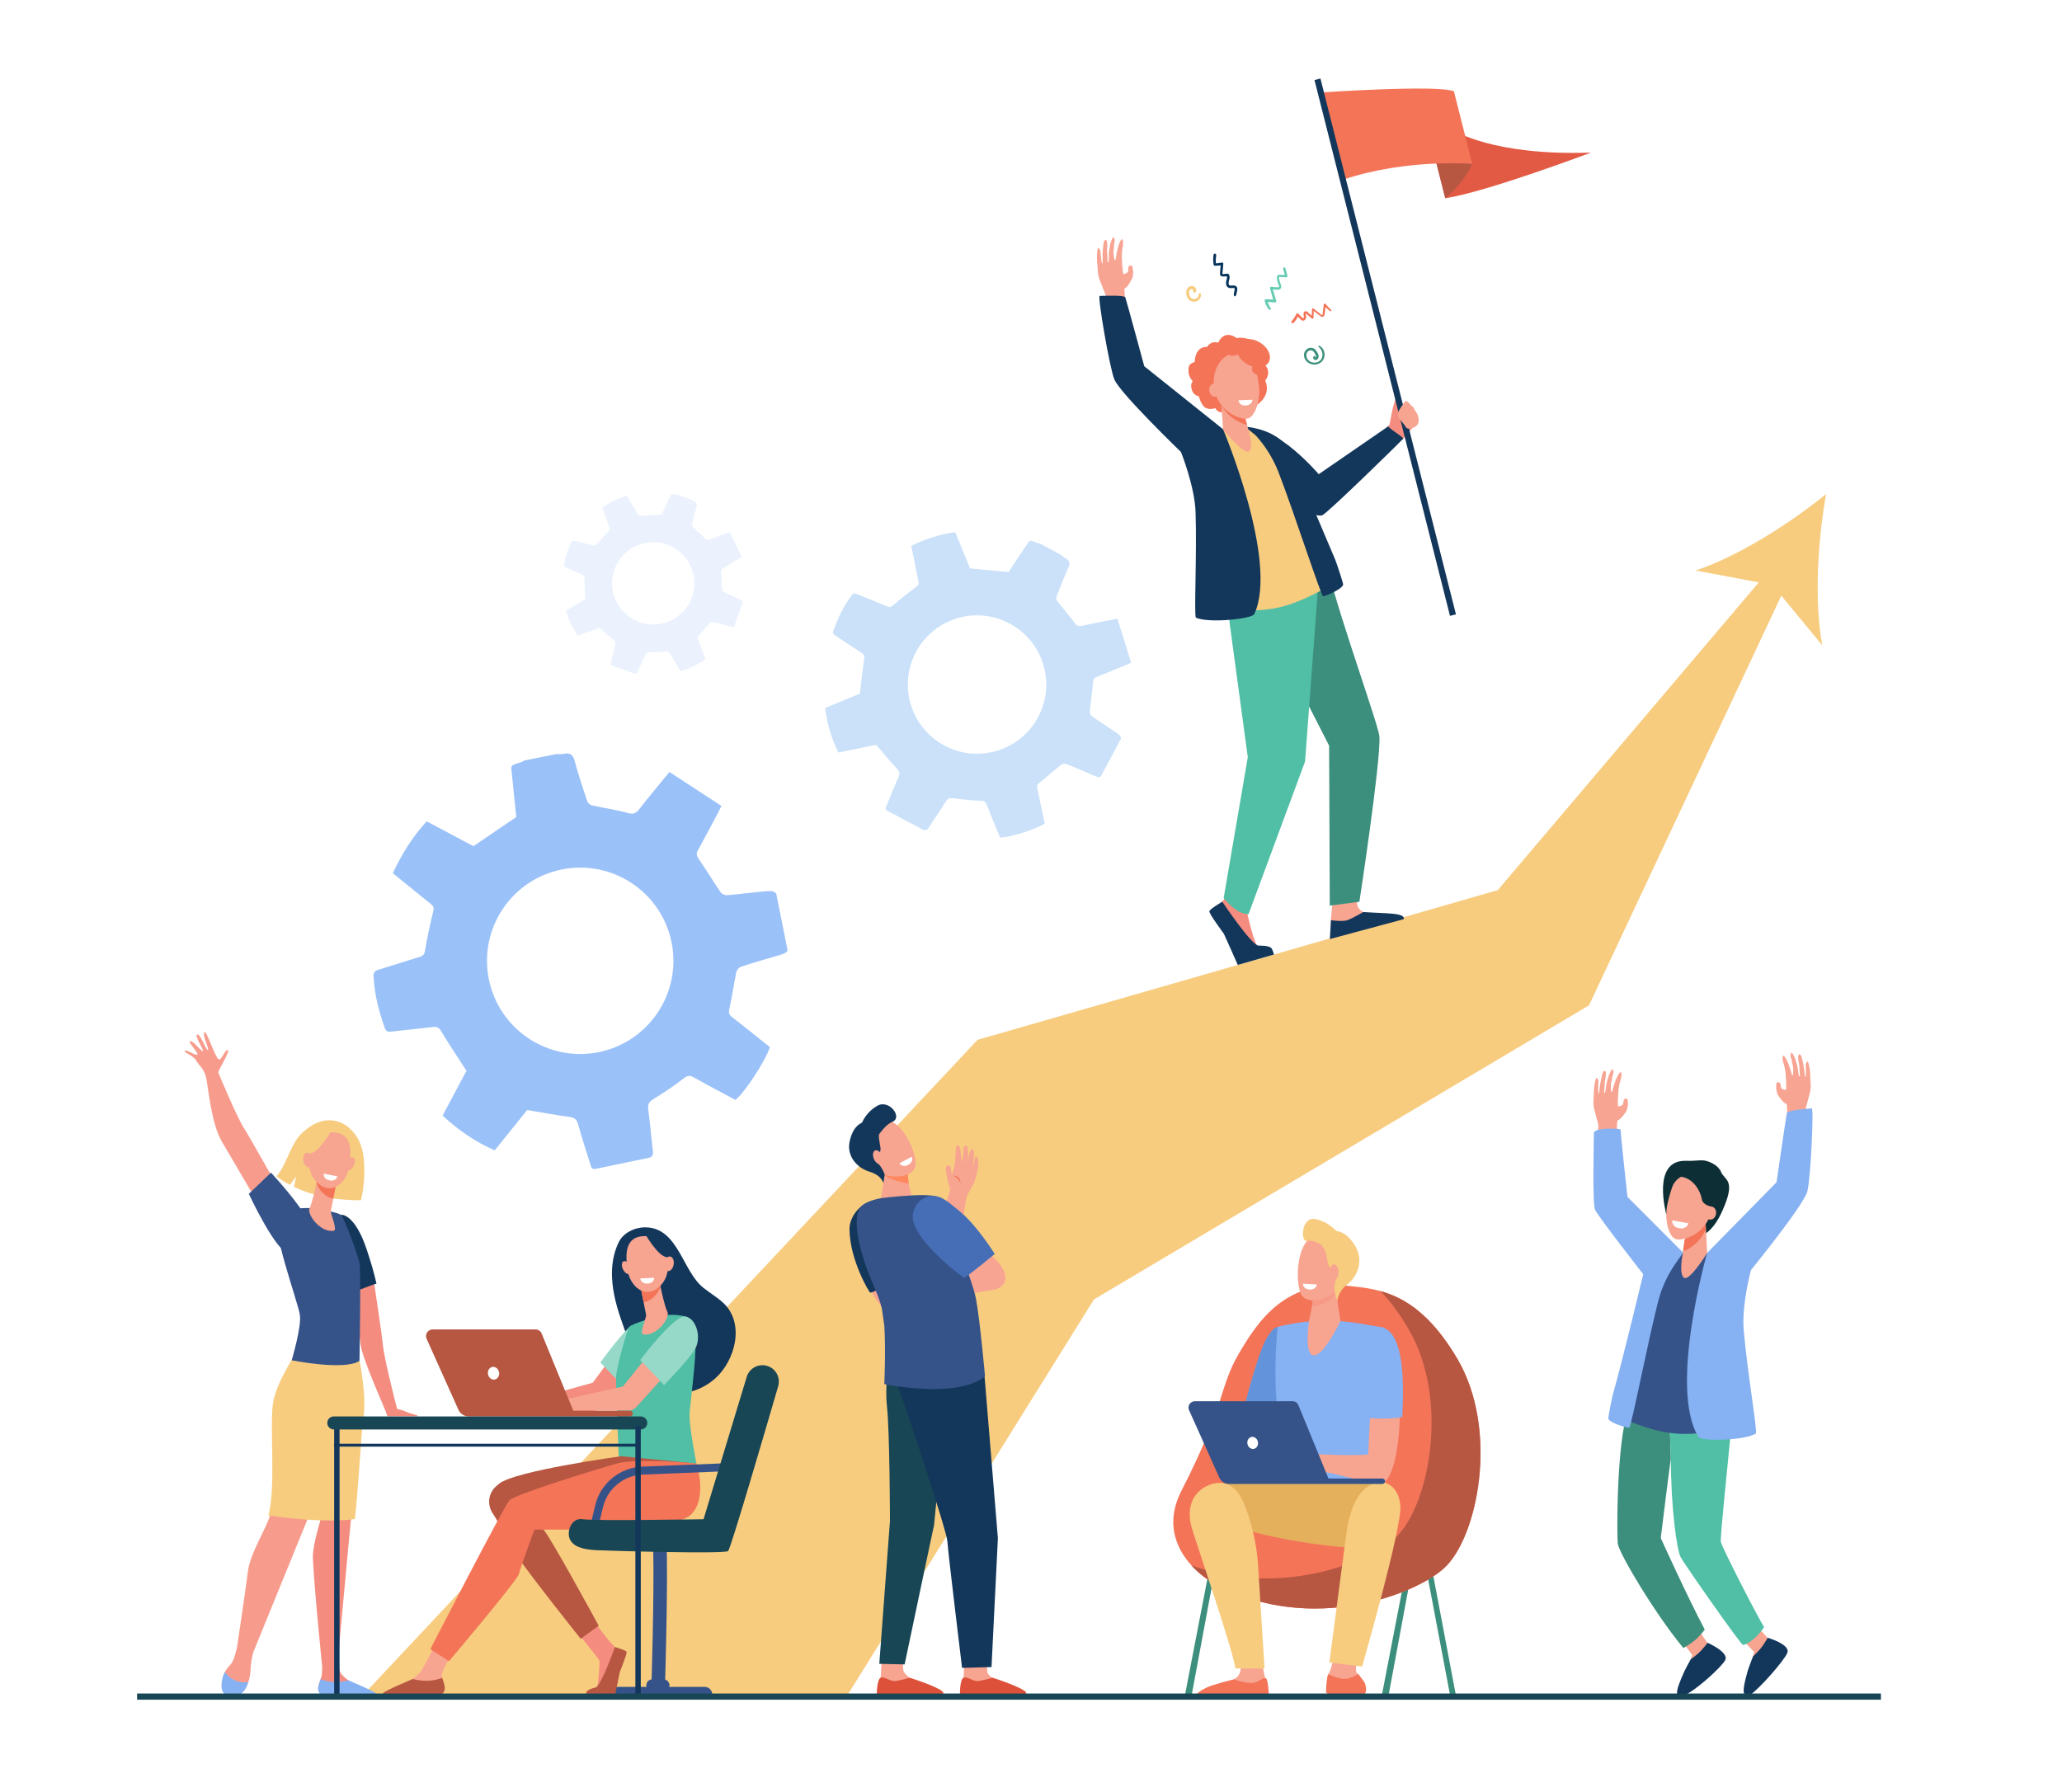 <?xml version="1.0" encoding="utf-8"?>
<!-- Generator: Adobe Illustrator 27.5.0, SVG Export Plug-In . SVG Version: 6.00 Build 0)  -->
<svg version="1.1" id="Layer_1" xmlns="http://www.w3.org/2000/svg" xmlns:xlink="http://www.w3.org/1999/xlink" x="0px" y="0px"
	 viewBox="0 0 2301 2000" style="enable-background:new 0 0 2301 2000;" xml:space="preserve">
<g>
	<rect style="fill:#FFFFFF;" width="2301" height="2000"/>
	<path style="fill:#F7CC7F;" d="M2037.768,551.418c-40.558,32.968-98.186,69.56-145.646,85.313l70.51,13.277l-291.259,343.449
		l-580.518,167.073l-686.993,732.637l541.161-0.186l275.739-442.705l552.44-328.217l214.555-457.222l45.708,55.327
		C2024.323,671,2028.515,602.865,2037.768,551.418z"/>
	<path style="fill:#F79C8D;" d="M311.085,1327.021c0,0-31.464-56.398-39.119-68.387c-7.655-11.988-27.596-59.628-28.309-61.506
		c-0.712-1.877,13.733-24.422,10.508-25.193c-3.225-0.772-6.792,11.886-10.232,10.373c-3.44-1.512-13.489-31.984-15.45-30.473
		c-3.669,2.828,5.416,18.902,3.461,19.916c-1.956,1.013-7.879-17.686-11.719-17.136c-3.84,0.551,7.303,17.139,6.229,18.604
		c-1.074,1.465-12.642-14.164-14.735-10.832c-1.137,1.809,10.636,13.644,8.375,14.751c-2.261,1.108-12.733-6.53-13.843-4.327
		c-1.109,2.202,9.686,5.219,12.913,11.157c3.228,5.938,8.725,8.506,11.008,19.503s5.695,50.792,17.389,70.647
		c11.693,19.854,37.409,63.796,37.409,63.796L311.085,1327.021z"/>
	<path style="fill:#355389;" d="M302.376,1308.744c0,0,34.804,37.51,39.978,52.627s-5.044,36.742-19.156,37.688
		c-14.112,0.944-45.516-66.577-45.516-66.577L302.376,1308.744z"/>
	<path style="fill:#F48C7F;" d="M466.314,1580.306c-2.534-2.118-5.595-1.158-14.389-5.224c-1.704-0.788-6.181-2.039-8.186-2.444
		c-0.376-0.076-0.674-0.361-0.772-0.732c-2.673-10.112-14.381-56.865-15.666-70.347c-1.314-13.787-10.206-72.238-11.563-81.126
		c-0.092-0.604-0.692-0.989-1.282-0.825l-25.546,7.124c-0.523,0.146-0.841,0.675-0.721,1.206
		c1.578,6.966,11.397,50.712,14.281,72.852c2.299,17.649,28.593,74.271,29.12,77.893c0.005,0.034,0.01,0.068,0.015,0.102
		c0.159,1.09,1.092,1.896,2.193,1.896c6.487-0.002,27.283-0.006,28.469,0C463.349,1580.686,467.106,1580.968,466.314,1580.306z"/>
	<path style="fill:#13375B;" d="M409.431,1395.206c-13.594-41.237-28.796-39.48-28.796-39.48l11.756,86.695
		c8.395-2.295,19.325-7.404,27.711-9.772C417.321,1419.612,412.779,1405.361,409.431,1395.206z"/>
	<path style="fill:#F7CC7F;" d="M405.21,1287.977c-4.161-27.12-28.697-46.62-54.358-33.461c-5.771,2.959-13.585,8.965-17.571,14.081
		c-10.776,13.831-13.532,30.915-24.664,44.344c4.088,3.101,9.034,6.353,14.922,9.478l6.932-9.242l-2.386,11.533
		c17.227,8.244,41.557,15.046,74.833,14.854C407.1,1320.723,407.429,1302.443,405.21,1287.977z"/>
	<path style="fill:#F48C7F;" d="M413.21,1889.152c-3.917-2.887-7.077-4.795-19.586-10.859c-0.815-0.396-3.786-2.289-4.858-2.944
		c-2.716-1.663-5.443-4.279-7.792-6.899c-2.242-2.502-3.311-10.521-3.815-16.914c1.288-14.275,21.974-243.238,26.337-268.024
		c4.504-25.585-2.356-64.611-2.356-64.611l-15.97-6.023l-30.316,105.077l2.391,79.984c0,0-7.129,23.055-8.029,36.831
		c-0.901,13.777,10.305,125.608,10.305,125.608l0.001-0.001c0.001,3.999-0.157,7.616-0.601,9.875
		c-0.823,4.184-5.405,12.794-3.303,16.729c2.102,3.937,4.504,4.921,4.504,4.921l54.476,0.88
		C417.563,1892.829,415.602,1890.915,413.21,1889.152z"/>
	<path style="fill:#F79C8D;" d="M330.532,1510.691c0,0-18.917,28.537-23.42,52.154c-4.504,23.617,3.306,96.199-5.358,127.147
		c-4.69,16.754-22.466,42.626-25.169,64.275c-2.702,21.648-12.105,84.135-12.105,84.135h0.001
		c-1.423,6.56-3.651,14.673-6.544,18.445c-1.771,2.309-5.005,5.229-7.128,9.401c-3.305,6.495-1.477,16.165,0.96,21.491
		c1.251,2.733-0.088,2.726,2.761,3.606c8.437,2.609,17.413-1.785,21.005-9.884c2.007-4.524,3.768-10.56,4.121-18.164
		c0.375-8.061,1.636-14.465,2.979-19.201l0,0l60.466-148.328l43.775-128.008l11.214-65.928L330.532,1510.691z"/>
	<path style="fill:#86B1F2;" d="M277.171,1877.204c-13.087,2.392-21.795-5.282-26.326-11.026
		c-3.326,6.508-4.949,16.218-2.502,21.563c2.155,4.708,8.453,4.573,13.411,4.758c5.243,0.195,9.299-2.724,11.9-7.3
		C274.869,1883.063,276.122,1880.401,277.171,1877.204z"/>
	<path style="fill:#86B1F2;" d="M388.759,1875.344c-14.407,3.705-25.057,1.187-31.014-1.221c-1.537,4.363-3.573,9.838-2.493,12.995
		c1.322,3.865,3.205,4.739,4.869,4.783c13.16,0.347,48.204,0.817,58.237,0.949c1.401,0.019,2.174-1.623,1.273-2.701
		C417.143,1887.171,389.832,1876.002,388.759,1875.344z"/>
	<path style="fill:#F7CC7F;" d="M342.799,1696.063c1.13,0.077,2.269,0.15,3.413,0.22c0.059,0.004,0.117,0.007,0.176,0.011
		c1.122,0.067,2.249,0.131,3.381,0.189c0.068,0.004,0.137,0.007,0.206,0.011c1.132,0.059,2.269,0.112,3.406,0.161
		c0.058,0.003,0.116,0.005,0.174,0.007c1.158,0.05,2.318,0.094,3.478,0.132c12.913,0.425,28.863,0.26,39.096-1.479
		c5.217-52.229,7.161-99.896,9.092-110.445c4.684-25.586-4.082-65.97-4.082-65.97l-4.184-0.751l2.645-14.955l-70.255,8.856
		c0,0-19.671,28.537-24.355,52.154c-4.684,23.617,3.438,96.198-5.572,127.147C299.419,1691.352,319.476,1694.477,342.799,1696.063z"
		/>
	<path style="fill:#355389;" d="M345.846,1348.322c0,0-25.046-1.599-34.955,9.227c-9.908,10.824,21.98,96.453,23.782,110.229
		c1.802,13.776-9.185,50.407-9.185,50.407s58.836,11.867,75.652,0.714c0,0,1.802-99.066,0-108.907
		c-1.802-9.842-16.815-49.861-20.419-53.798C377.118,1352.258,345.846,1348.322,345.846,1348.322z"/>
	<path style="fill:#F7A491;" d="M354.184,1314.779c0,0-0.129,0.739-0.362,1.997c-1.117,6.035-5.417,26.057-8.322,31.561
		c-3.511,6.651,12.019,27.866,26.966,25.276c4.45-0.771-3.761-19.492-3.366-21.475c0.755-3.797,1.78-8.976,2.828-14.285
		c0.591-2.995,1.19-6.033,1.752-8.887c1.599-8.112,2.903-14.747,2.903-14.747L354.184,1314.779z"/>
	<path style="fill:#F47458;" d="M353.821,1316.776c0.233-1.258,0.362-1.997,0.362-1.997l22.398-0.56c0,0-1.304,6.635-2.903,14.747
		c-0.559,2.838-1.154,5.857-1.743,8.837c-3.457-0.511-7.071-2.195-10.694-5.374c-3.95-3.465-6.538-7.629-8.101-12.075
		C353.418,1318.936,353.648,1317.713,353.821,1316.776z"/>
	<path style="fill:#F7A491;" d="M369.259,1263.752c0,0-10.557-1.223-17.175,7.355c-6.618,8.578-13.75,35.106,2.689,49.529
		c16.439,14.423,32.682-1.902,35.09-19.213C392.271,1284.114,393.207,1263.127,369.259,1263.752z"/>
	<path style="fill:#F7A491;" d="M394.726,1301.168c-1.962,3.823-5.256,5.94-7.357,4.729c-2.101-1.211-2.213-5.293-0.251-9.116
		c1.962-3.823,5.256-5.94,7.356-4.729C396.576,1293.264,396.688,1297.346,394.726,1301.168z"/>
	<path style="fill:#F7CC7F;" d="M370.439,1260.915c0,0-14.104,25.228-24.194,26.394c-10.09,1.166-11.415,14.57-11.415,14.57
		s3.607-30.889,13.596-36.845C358.416,1259.077,370.439,1260.915,370.439,1260.915z"/>
	<path style="fill:#F7A491;" d="M348.892,1293.647c0.82,4.479-0.83,8.589-3.687,9.177c-2.856,0.588-5.837-2.567-6.657-7.048
		c-0.821-4.479,0.829-8.588,3.686-9.176C345.09,1286.013,348.071,1289.167,348.892,1293.647z"/>
	<path style="fill:#FFFFFF;" d="M361.319,1309.92l15.263,3.003c0,0-1.492,5.728-8.242,4.602
		C360.109,1316.15,361.319,1309.92,361.319,1309.92z"/>
	<g>
		
			<rect x="1605.068" y="1749.43" transform="matrix(-0.983 0.186 -0.186 -0.983 3527.84 3313.32)" style="fill:#3C8F7C;" width="6.369" height="145.952"/>
		<polygon style="fill:#3C8F7C;" points="1329.152,1895.364 1321.625,1895.364 1349.676,1750.101 1355.935,1751.286 		"/>
		<polygon style="fill:#3C8F7C;" points="1548.902,1895.364 1541.375,1895.364 1569.426,1750.101 1575.684,1751.286 		"/>
		<polygon style="fill:#184655;" points="1397.736,1895.364 1403.848,1895.437 1376.953,1750.752 1370.696,1751.938 		"/>
		<path style="fill:#F47458;" d="M1506.051,1435.292c33.412,3.578,76.651,7.353,120.059,81.016
			c47.442,80.509,22.469,200.771-14.977,234.188c-37.444,33.42-159.742,74.683-262.548,12.908c0,0-62.075-37.436-30.217-99.566
			c49.024-95.611,42.098-115.549,64.018-153.019S1435.129,1427.696,1506.051,1435.292z"/>
		<path style="fill:#B75742;" d="M1626.109,1516.308c-29.627-50.277-59.175-67.994-85.574-75.315
			c10.212,10.567,20.563,24.161,30.925,41.745c47.442,80.509,22.469,200.771-14.977,234.188
			c-33.207,29.637-133.144,65.431-227.04,30.073c9.653,10.683,19.142,16.405,19.142,16.405
			c102.806,61.774,225.104,20.512,262.548-12.908C1648.578,1717.078,1673.552,1596.816,1626.109,1516.308z"/>
		<polygon style="fill:#F79C8D;" points="1398.78,1557.662 1390.193,1583.426 1416.365,1573.131 		"/>
		<path style="fill:#6394DB;" d="M1425.762,1480.994c-1.745,0.072-6.526,1.666-13.518,14.835
			c-8.929,16.816-21.979,67.616-21.979,67.616l38.952,14.456l5.004-10.603l8.242-81.63
			C1442.464,1485.669,1426.245,1480.975,1425.762,1480.994z"/>
		<path style="fill:#86B1F2;" d="M1477.251,1473.672c-11.138,0.015-38.697,3.254-51.489,7.326c0,0-9.396,80.492,8.46,141.654
			c3.997,13.691-3.306,56.756-3.306,56.756l115.418-1.518c0,0-13.673-104.11-8.521-120.927c5.15-16.816,5.273-75.425,5.273-75.425
			s-0.791-0.122-25.932-4.453C1505.428,1475.065,1489.144,1473.656,1477.251,1473.672z"/>
		<path style="fill:#F7A491;" d="M1490.7,1828.805c0,0-2.553,29.37-7.248,37.504c-4.694,8.134,0.247,21.961,0.494,23.858
			s9.884,4.608,25.203,2.982c15.32-1.627,15.073-5.151,13.837-10.845c-1.234-5.693-9.389-13.014-9.883-18.436
			c-0.494-5.423,4.694-24.943,4.694-24.943L1490.7,1828.805z"/>
		<path style="fill:#E5B05C;" d="M1443.938,1655.166c0,0-79.674-4.408-97.465,6.33c-17.792,10.738,3.217,32.789,3.217,32.789
			s64.862,28.106,173.453,34.352c25.715,1.479,27.931-66.821,23.122-72.474C1541.458,1650.512,1443.938,1655.166,1443.938,1655.166z
			"/>
		<path style="fill:#F47458;" d="M1511.061,1895.429c15.775-1.675,13.824-9.398,12.553-15.261c-0.797-3.672-5.322-7.999-8.02-12.093
			c-1.411,1.12-3.704,3.097-10.555,5.113c-7.114,2.094-16.866-2.051-23.08-4.646c-2.215,8.214-2.316,18.69-2.109,20.28
			C1480.104,1890.776,1495.285,1897.104,1511.061,1895.429z"/>
		<path style="fill:#F7CC7F;" d="M1502.354,1711.972c-3.184,24.006-18.944,143.51-18.944,143.51l36.569,4.519
			c0,0,44.971-155.98,42.665-179.839c-2.307-23.858-19.14-25.865-19.14-25.865S1510.778,1648.426,1502.354,1711.972z"/>
		<path style="fill:#F7A491;" d="M1544.342,1490.486c-10.791-4.034-16.07,92.869-17.525,132.755
			c-19.109,1.832-52.419,0.014-60.713-0.606c-3.901-0.292-12.895-3.575-16.774-4.082c-3.976-0.519-7.579-0.788-9.533-0.449
			c-0.718,0.124-20.637,8.242-22.341,10.022c-2.113,2.208-7.826,7.777-6.862,10.186s10.987-6.71,10.987-6.71l4.899-2.739
			c-6.099,5.938-17.73,13.757-16.055,16.604c1.634,2.776,12.126-5.158,19.604-10.566c-6.414,5.774-14.383,16.105-12.547,17.716
			c1.65,1.448,10.714-10.514,20.4-13.958c3.59-1.276,7.168,2.259,9.991,2.686c2.075,0.313,5.279,0.981,7.315,0.406l10.488-2.965
			c3.572,0.323,3.662,2.429,7.271,3.194c4.188,0.889,11.061,1.824,16.395,3.123c30.716,7.479,40.961,10.952,50.365,10.946
			C1568.194,1656.031,1569.847,1500.021,1544.342,1490.486z"/>
		<path style="fill:#86B1F2;" d="M1564.822,1581.462c2.021-40.855,1.726-91.212-21.255-99.804
			c-9.067-3.39-25.053,16.993-22.178,100.634C1533.658,1583.301,1551.669,1584.114,1564.822,1581.462z"/>
		<path style="fill:#F7A491;" d="M1383.764,1853.928c0,0,3.19,10.195-2.522,16.938c-5.714,6.742-29.456,13.357-32.572,17.01
			c-3.116,3.651-2.881,6.762-2.881,6.762l66.637-1.827l-0.727-20.057l-3.068-14.413L1383.764,1853.928z"/>
		<path style="fill:#F47458;" d="M1377.097,1874.228c0,0,17.122,6.903,25.393,2.816s8.021-5.219,10.414-3.695
			c2.394,1.524,3.251,22.016,3.251,22.016l-74.932,0.505c-5.214-0.12-7.851-3.947-3.613-7.224c2.904-2.246,6.262-3.75,8.169-4.841
			C1351.64,1880.455,1377.097,1874.228,1377.097,1874.228z"/>
		<path style="fill:#F7CC7F;" d="M1386.289,1673.987c-5.149-10.802-16.863-24.865-37.474-16.395
			c-19.657,8.078-24.933,27.933-18.731,48.265c6.202,20.331,47.032,139.848,48.455,156.28l32.6,0.216
			c0,0-5.925-94.636-7.378-117.511C1402.362,1722.833,1395.203,1692.683,1386.289,1673.987z"/>
		<path style="fill:#355389;" d="M1333.367,1563.907h108.973c2.883,0,5.48,1.743,6.574,4.41l33.554,81.836h60.077
			c1.68,0,3.042,1.36,3.042,3.039l0,0c0,1.679-1.362,3.04-3.042,3.04H1371.56c-4.701,0-8.964-2.76-10.889-7.048l-33.786-75.262
			C1324.774,1569.222,1328.214,1563.907,1333.367,1563.907z"/>
		<path style="fill:#FFFFFF;" d="M1392.038,1611.562c0.736,3.676,3.942,6.134,7.161,5.49c3.22-0.644,5.232-4.146,4.496-7.821
			s-3.942-6.134-7.161-5.49C1393.314,1604.384,1391.302,1607.886,1392.038,1611.562z"/>
		<path style="fill:#F7A491;" d="M1490.494,1439.168l5.332,35.143c0,0-19.472,41.843-31.096,38.214
			c-9.753-3.045-3.753-40.068-3.753-40.068s5.316-19.883,3.722-29.832C1463.105,1432.674,1490.494,1439.168,1490.494,1439.168z"/>
		<path style="opacity:0.2;fill:#F47458;" d="M1464.699,1442.624c-1.594-9.95,25.795-3.456,25.795-3.456l0.442,2.914
			c-0.802,1.95-1.781,3.619-2.971,4.898c-6.118,6.584-15.68,10.538-23.948,10.838
			C1464.845,1452.453,1465.354,1446.703,1464.699,1442.624z"/>
		<g>
			<path style="fill:#F7A491;" d="M1494.988,1389.451c0.773-0.281,6.204,40.024-4.102,51.115
				c-10.306,11.09-30.386,14.72-37.588,5.984c-7.967-9.66-7.566-52.98,8.457-64.389S1494.988,1389.451,1494.988,1389.451z"/>
			<path style="fill:#F7CC7F;" d="M1467.855,1360.602c12.385,2.525,20.407,10.095,23.354,13.32
				c5.623,0.664,13.267,3.771,21.16,16.84c9.705,16.068,2.538,33.871-8.76,42.605c-11.297,8.735-11.141,18.824-11.141,18.824
				l-1.785-5.218c-1.318-3.954-1.856-8.146-1.415-12.293c0.264-2.488,0.797-5.179,1.827-7.39c2.717-5.834-5.837-9.709-8.235-14.563
				c-1.847-3.737-1.937-12.286-4.846-18.463l-3.476-4.716c0,0-8.017-6.238-15.86-4.478
				C1450.837,1386.832,1451.965,1357.361,1467.855,1360.602z"/>
			<path style="fill:#F7A491;" d="M1483.389,1419.901c-0.082,4.917,2.153,8.943,4.992,8.991c2.84,0.049,5.208-3.898,5.289-8.815
				c0.082-4.918-2.153-8.943-4.992-8.992C1485.838,1411.037,1483.47,1414.983,1483.389,1419.901z"/>
		</g>
		<path style="fill:#FFFFFF;" d="M1469.475,1433.533l-15.534-0.805c0,0,0.053,5.919,6.874,6.47
			C1469.131,1439.87,1469.475,1433.533,1469.475,1433.533z"/>
	</g>
	<g>
		<path style="fill:#F8A492;" d="M1778.948,1237.622c1.695,6.964,4.752,17.971,4.752,17.971c-0.242,3.025-1.136,15.617-2.199,31.05
			l22.685-9.078c0,0-0.271-25.146,0.74-26.686c0.856-1.302,2.294,0.322,9.247-9.628c2.007-2.872,2.383-8.003,2.383-8.003
			s0.414-6.316-1.005-6.904c-1.418-0.589-3.045,0.354-3.559,1.445c-0.514,1.092-0.381,3.635-0.895,4.726
			c-0.514,1.092-3.795,2.407-5.177,2.339s0.173-18.684,0.173-18.684s0.771-5.279,1.162-7.006c0.334-1.474,1.674-5.791,1.674-5.791
			s1.574-6.266-0.371-6.744c-1.147-0.282-4.069,4.809-6.072,10.21c-2.157,5.818-3.38,11.987-3.997,11.904
			c-1.448-0.194-0.681-10.4-0.681-10.4s1.443-4.676,1.407-6.882c1.363-2.703,2.267-7.719-0.133-8.133
			c-0.442-0.077-3.605,6.294-3.605,6.294s-1.243,4.485-1.969,6.581c-1.277,3.697-1.471,9.536-2.138,12.111
			c-0.555,2.142-1.056,1.261-1.285,1.351c-0.176,0.069,0.134-2.885,0.487-6.945c0.179-2.045-0.058-4.403,0.515-6.733
			c0.53-2.156,0.834-5.244,0.972-7.108c0.389-5.279-2.936-4.739-4.085,0.088c-0.438,1.839-0.897,3.845-1.356,5.88
			c-1.785,7.913-1.735,15.537-2.588,15.602c-1.108,0.082-0.379-13.8-0.379-13.8s-1.7-7.684-3.389-0.553
			c-1.959,8.275-1.755,15.021-1.728,15.32C1778.714,1223.436,1777.253,1230.658,1778.948,1237.622z"/>
		<path style="fill:#F8A492;" d="M2019.718,1219.276c-1.695,6.964-4.752,17.971-4.752,17.971c0.242,3.025,1.136,15.617,2.199,31.051
			l-22.685-9.078c0,0,0.271-25.147-0.74-26.687c-0.856-1.302-2.294,0.323-9.247-9.628c-2.007-2.872-2.383-8.003-2.383-8.003
			s-0.413-6.316,1.005-6.904c1.418-0.589,3.045,0.354,3.559,1.446s0.381,3.634,0.895,4.725c0.514,1.092,3.795,2.407,5.177,2.339
			s-0.173-18.684-0.173-18.684s-0.771-5.278-1.162-7.006c-0.334-1.473-1.674-5.791-1.674-5.791s-1.574-6.265,0.371-6.744
			c1.146-0.282,4.069,4.809,6.072,10.21c2.157,5.818,3.38,11.988,3.997,11.904c1.448-0.194,0.681-10.4,0.681-10.4
			s-1.443-4.676-1.406-6.882c-1.363-2.703-2.268-7.718,0.132-8.133c0.443-0.077,3.605,6.294,3.605,6.294s1.243,4.485,1.968,6.581
			c1.278,3.698,1.472,9.536,2.139,12.111c0.555,2.142,1.057,1.262,1.285,1.352c0.176,0.068-0.133-2.885-0.487-6.945
			c-0.178-2.046,0.058-4.404-0.515-6.734c-0.53-2.156-0.834-5.244-0.971-7.108c-0.39-5.279,2.935-4.739,4.083,0.088
			c0.438,1.839,0.898,3.845,1.357,5.88c1.785,7.913,1.735,15.538,2.589,15.602c1.107,0.082,0.378-13.8,0.378-13.8
			s1.7-7.684,3.389-0.552c1.959,8.274,1.754,15.021,1.728,15.319C2019.952,1205.09,2021.413,1212.313,2019.718,1219.276z"/>
		<path style="fill:#F7A491;" d="M1957.669,1810.965c0,0,12.577,15.595,15.712,17.513c3.134,1.918-1.398,24.575-9.934,26.062
			c-4.811,0.838-7.484-4.457-7.484-4.457l1.381-6.525l-17.97-18.515L1957.669,1810.965z"/>
		<path style="fill:#F7A491;" d="M1892.874,1814.817c0,0,10.482,17.073,13.346,19.376c2.863,2.302-4.527,24.195-13.182,24.579
			c-4.878,0.216-6.854-5.377-6.854-5.377l2.203-6.296l-15.457-20.658L1892.874,1814.817z"/>
		<path style="fill:#13375B;" d="M1905.589,1833.523c0,0-6.021,7.678-9.307,10.734c-4.241,3.945-9.672,7.801-9.672,7.801
			s-6.151,11.165-7.834,15.062c-3.742,8.673-7.946,18.338-7.341,23.192c0.195,1.559,3.697,3.209,6.615,2.313
			c12.149-3.735,43.214-32.152,47.137-39.78C1929.711,1844.047,1905.589,1833.523,1905.589,1833.523z"/>
		<path style="fill:#3C8F7C;" d="M1816.918,1573.478c1.129-3.158,2.211-6.079,3.256-8.826c12.923,2.82,27.519,5.922,42.532,9.122
			l1.829,55.032c-0.009-4.25-11.287,87.775-11.287,87.775s29.175,64.595,49.129,102.243c-8.189,10.217-12.033,13.514-23.892,20.479
			c-30.976-37.133-71.513-105.08-73.196-116.38C1804.32,1716.423,1803.449,1611.371,1816.918,1573.478z"/>
		<path style="fill:#50BFA5;" d="M1932.254,1589.393c-3.949,42.883-12.726,124.862-11.992,131.455
			c2.203,8.22,41.252,84.081,48.279,95.125c-5.58,8.403-14.225,17.489-23.512,19.999c-1.832,0.495-66.273-91.207-69.788-98.485
			c-3.972-8.228-10.588-53.112-10.706-108.681l-1.829-55.032C1887.721,1579.106,1910.724,1584.336,1932.254,1589.393z"/>
		<path style="fill:#355389;" d="M1850.104,1393.921l29.446,4.043c0,0,23.555,0.427,26.475,0.427
			c2.921,0,21.466,107.565,26.82,147.99c5.354,40.426,1.206,47.583,1.206,47.583s-37.335,8.396-64.956,5.949
			c-28.722-2.546-61.037-18.052-61.037-18.052s24.551-77.685,29.418-101.939S1850.104,1393.921,1850.104,1393.921z"/>
		<path style="fill:#86B1F2;" d="M1778.704,1263.798c0,0-1.891,80.089,1.13,86.215c4.392,8.91,53.837,72.097,53.837,72.097
			s-23.62,98.846-33.551,132.979c-0.999,3.438-5.426,25.643-5.426,27.808c0,4.8,20.895,10.893,23.375,10.531
			c2.221-0.323,20.452-94.349,32.092-140.358c3.943-15.591,10.709-30.323,19.965-43.475l8.094-11.501l-62.118-62.262
			c0,0-7.655-69.304-7.655-75.046C1808.446,1259.28,1781.716,1258.151,1778.704,1263.798z"/>
		<path style="fill:#86B1F2;" d="M1905.008,1398.396l77.463-78.927c0,0,10.793-74.637,11.56-77.448
			c0.753-2.762,19.99-4.254,27.742-5.01c2.488-0.242-1.301,79.495-5.009,92.861c-4.381,15.79-62.932,87.732-62.932,87.732
			s-10.494,38.966-7.967,67.549c4.199,47.473,15.515,112.775,13.486,114.824c-12.588,7.929-60.903,8.778-63.962,3.854
			C1861.62,1549.445,1905.008,1398.396,1905.008,1398.396z"/>
		<path style="fill:#13375B;" d="M1972.67,1827.894c0,0-4.991,8.384-7.859,11.836c-3.702,4.454-8.596,8.973-8.596,8.973
			s-4.675,11.858-5.845,15.938c-2.604,9.08-5.546,20.039-4.324,24.777c0.392,1.521,3.737,4.427,6.499,2.629
			c10.651-6.936,39.115-39.427,42.03-47.494C1997.938,1835.249,1972.67,1827.894,1972.67,1827.894z"/>
		<path style="fill:#0E2E35;" d="M1881.723,1295.561c3.294,0.119,6.592,0.094,9.876-0.197c3.713-0.329,8.452-0.566,11.174,0.007
			c5.728,1.207,14.815,5.273,17.849,12.782c3.778,9.354,17.291,7.958,1.283,43.439c-18.119,40.161-39.29,27.013-39.582,26.106
			s-10.468-34.02-10.468-34.02s-12.668,12.56-12.457,12.003C1859.6,1355.145,1842.148,1294.133,1881.723,1295.561z"/>
		<path style="fill:#F7A491;" d="M1879.947,1383.381l-2.11,15.712c0,0-4.728,22.637,1.354,27.001
			c6.083,4.364,25.868-27.646,25.868-27.646l-2.09-39.813L1879.947,1383.381z"/>
		<path style="fill:#F47458;" d="M1903.645,1371.537c-5.024,13.58-16.992,21.928-25.486,25.165l1.789-13.321l23.022-24.746
			L1903.645,1371.537z"/>
		<path style="fill:#F7A491;" d="M1896.087,1313.605c-11.325-6.498-25.801-0.882-30.057,11.303
			c-1.85,5.297-3.892,12.012-5.464,19.479c-3.783,17.959,2.154,37.271,10.313,38.825c8.159,1.556,32.944-5.813,38.668-31.241
			C1913.08,1336.271,1907.97,1320.425,1896.087,1313.605z"/>
		<path style="fill:#F7A491;" d="M1903.148,1352.848c-0.763,3.976,1.247,7.699,4.487,8.317c3.241,0.617,6.487-2.104,7.249-6.08
			c0.763-3.976-1.247-7.698-4.487-8.316C1907.156,1346.151,1903.91,1348.873,1903.148,1352.848z"/>
		<path style="fill:#0E2E35;" d="M1910.397,1346.769c0,0-10.124-1.193-11.313-8.443c-1.188-7.249-8.621-24.731-26.245-25.298
			c-17.623-0.566,18.628-7.765,19.877-7.293c1.249,0.471,16.276,6.023,16.276,6.023s7.967,13.865,7.989,15.066
			c0.022,1.202-0.943,13.844-0.943,13.844L1910.397,1346.769z"/>
		<path style="fill:#FFFFFF;" d="M1884.089,1365.215l-18.057-3.136c0,0-0.788,6.95,7.112,8.56
			C1882.777,1372.602,1884.089,1365.215,1884.089,1365.215z"/>
	</g>
	<g>
		<path style="fill:#F8A492;" d="M971.352,1438.724c0.681,2.347,1.073,3.124,1.938,4.7c5.584,10.164,18.541,24.667,18.541,24.667
			l10.022-22.58c0,0-1.634-7.091-4.468-17.226C987.705,1430.813,978.486,1432.275,971.352,1438.724z"/>
		<path style="fill:#13375B;" d="M1028.813,1419.137c0,0-55.9,24.073-57.707,23.613c-1.164-0.297-22.93-36.729-23.162-70.988
			c-0.107-15.823,16.325-34.857,34.66-31.093c9.23,1.896,9.087,4.463,22.744,24.307
			C1019.004,1384.819,1028.813,1419.137,1028.813,1419.137z"/>
		<path style="fill:#F7A491;" d="M1076.532,1850.729c0,0-1.326,21.954-1.334,22c-0.488,2.787-2.407,9.674-2.407,12.207
			c0,9.52,45.202-8.08,35.071-12.299c-0.917-0.382-5.721-3.27-6.022-6.51c-0.465-4.992-1.644-15.091-1.644-15.091L1076.532,1850.729
			z"/>
		<path style="fill:#DD513A;" d="M1107.75,1872.547c0,0-10.612,2.912-16.048,3.641c-5.436,0.728-12.602-5.402-16.446-3.746
			c-4.232,1.822-4.066,18.227-4.066,18.227s56.911,4.669,72.914-0.161C1150.445,1888.593,1129.446,1879.33,1107.75,1872.547z"/>
		<path style="fill:#F7A491;" d="M984.064,1850.729c0,0-1.327,21.954-1.334,22c-0.488,2.787-2.408,9.674-2.408,12.207
			c0,9.52,45.203-8.08,35.072-12.299c-0.917-0.382-7.145-5.426-7.446-8.665c-0.465-4.992-0.219-12.936-0.219-12.936
			L984.064,1850.729z"/>
		<path style="fill:#DD513A;" d="M1015.282,1872.547c0,0-10.612,2.912-16.048,3.641c-5.436,0.728-12.602-5.402-16.446-3.746
			c-4.232,1.822-4.4,18.227-4.4,18.227s57.169,5.443,73.249-0.161C1057.879,1888.33,1036.978,1879.33,1015.282,1872.547z"/>
		<g>
			<path style="fill:#F7A491;" d="M997.879,1450.888l39.811-55.77c0.167-0.489,0.529-1.487,1.082-3.014
				c2.005-5.534,6.178-17.049,9.812-28.506l0.039-0.122c1.142-4.004,3.563-10.988,5.904-17.747
				c2.604-7.514,5.832-16.831,5.945-18.421c-0.1-0.271-0.288-0.759-0.538-1.406c-1.459-3.79-3.433-12.813-4.131-16.737
				c-0.444-2.498-0.888-8.571,2.082-8.571c4.669,0,2.444,6.065,4.597,9.854c0.792-2.533,2.391-7.555,3.236-12.639l0.781-11.856
				c0.15-0.895-0.801-7.436,2.475-7.436l0.156,0.006c2.942,0.215,2.876,7.169,4.1,18.931c0.387-1.354,0.774-2.985,1.066-4.486
				c-0.034-0.804,0.555-4.34,0.996-6.207c-0.591-3.276-0.248-8.446,3.243-7.959c1.75,0.245,1.605,7.459,1.605,7.459
				c-0.019,0.99-0.122,8.618-0.068,10.125c0.36-2.56,1.758-13.476,4.497-13.476c2.271,0,2.453,2.938,2.406,5.263
				c-0.028,1.376-1.455,13.202-1.534,14.577c1.069-1.794,2.337-12.216,3.396-12.216c4.429,0,2.827,14.818,1.201,18.679
				c-0.153,0.395-0.315,1.17-0.503,2.067c-0.553,2.641-1.479,7.059-3.797,11.025c-2.78,4.756-6.615,12.318-7.2,13.478
				c-0.429,2.361-1.761,10.856-3.437,21.542c-0.717,4.572-1.503,9.587-2.322,14.779l-0.043-0.006
				c-0.15,1.124-0.98,4.697-4.129,18.104c-4.309,18.348-4.757,19.14-4.948,19.479c-1.871,3.313-44.796,61.604-46.622,64.084
				l-1.078,1.463L997.879,1450.888z"/>
			<path style="fill:#F47458;" d="M1071.927,1320.815c0,0-3.231-8.264-8.984-8.279c0,0,3.214-1.159,5.97,1.022
				C1071.669,1315.741,1071.927,1320.815,1071.927,1320.815z"/>
		</g>
		<g>
			<path style="fill:#F7A491;" d="M988.26,1304.85l-5.125,32.411c0,0,19.527,15.68,30.911,12.372
				c9.551-2.775,3.001-15.262,3.001-15.262s-5.088-17.303-3.527-26.372C1015.081,1298.93,988.26,1304.85,988.26,1304.85z"/>
			<path style="fill:#FE875E;" d="M991.939,1314.648c4.895,2.311,14.572,5.465,22.102,6.229c-0.72-4.536-1.13-9.334-0.52-12.878
				c0.72-4.186-4.606-5.176-10.549-5.031c-7.778,0.666-14.711,1.882-14.711,1.882l-0.985,6.229
				C988.754,1312.638,990.309,1313.879,991.939,1314.648z"/>
			<path style="fill:#F7A491;" d="M963.616,1267.464c-0.806,0.003,7.719,36.209,20.912,42.438
				c13.193,6.229,32.869,2.982,36.561-6.77c4.083-10.786-10.812-47.725-29.368-52.417
				C973.165,1246.021,963.616,1267.464,963.616,1267.464z"/>
			<path style="fill:#13375B;" d="M978.883,1234.195c-10.539,6.079-15.375,15.093-17.002,18.785
				c-4.946,2.347-10.931,7.424-13.804,21.103c-3.533,16.819,9.026,29.784,22.341,33.685c13.314,3.899,15.371,12.711,15.371,12.711
				l1.51-9.482c0,0-2.962-8.256-7.416-12.388c-4.454-4.131,2.11-10.153,2.687-15.064c0.444-3.781-2.34-11.125-1.737-17.331
				c0,0,7.399-11.212,14.691-13.982C1007.956,1247.508,992.404,1226.396,978.883,1234.195z"/>
			<path style="fill:#F7A491;" d="M984.491,1289.848c1.724,4.182,1.02,8.334-1.574,9.273s-6.095-1.688-7.819-5.87
				c-1.725-4.182-1.02-8.334,1.574-9.273C979.266,1283.038,982.767,1285.666,984.491,1289.848z"/>
		</g>
		<path style="fill:#F8A492;" d="M1033.634,1451.785l76.793-12.52c0,0-8.737-21.997-11.859-21.997
			c-3.121,0-58.065,23.986-58.065,23.986l-4.37,8.775L1033.634,1451.785z"/>
		<path style="fill:#184655;" d="M994.299,1504.438c0,0-7.661,37.034-4.539,65.115c3.122,28.081,3.367,127.834,3.367,127.834
			l-11.913,159.605l28.267,0.615c0,0,33.518-159.528,32.894-155.433c-0.624,4.095,11.239-112.324,11.239-112.324l-39.959-88.924
			L994.299,1504.438z"/>
		<path style="fill:#13375B;" d="M1001.792,1502.682c0,0-4.995,33.347,1.249,47.973c6.244,14.625,53.552,158.129,54.176,169.829
			c0.625,11.7,16.357,141.025,16.357,141.025l32.868-0.924l7.11-143.785l-14.889-180.713l-14.456-45.69L1001.792,1502.682z"/>
		<path style="fill:#F7A491;" d="M983.135,1337.261c0,0,8.104,5.317,15.664,4.702c7.56-0.616,18.248-7.592,18.248-7.592
			l-1.485-5.035c0,0-19.556-2.849-20.049-2.541C995.019,1327.104,983.135,1337.261,983.135,1337.261z"/>
		<path style="fill:#F8A492;" d="M1069.52,1416.184c0,0,29.047,27.411,42.159,22.731c13.112-4.681,18.537-20.679-13.455-44.084
			C1069.593,1373.883,1069.52,1416.184,1069.52,1416.184z"/>
		<path style="fill:#355389;" d="M1089.202,1450.03c-4.315-23.476-35.588-96.529-38.086-109.984
			c-1.214-6.544-18.083-6.688-34.151-5.834c-16.971,0.902-33.83,3.049-33.83,3.049s-15.025,2.468-21.635,8.661
			c-6.611,6.194-8.366,23.324,1.136,55.842c7.502,25.669,16.8,39.764,21.402,58.461c0.932,6.271,1.73,12.459,2.789,19.688
			c1.692,27.957-0.02,64.891-0.02,64.891s81.792,16.966,112.385-8.775C1099.192,1536.028,1093.624,1474.082,1089.202,1450.03z"/>
		<path style="fill:#466EB6;" d="M1110.057,1399.553c0,0-32.093,26.491-33.966,26.491c-1.206,0-45.798-32.803-56.092-59.752
			c-5.69-14.898,6.245-31.566,19.879-31.512c9.449,0.039,13.65,2.474,32.381,18.27
			C1090.99,1368.845,1110.057,1399.553,1110.057,1399.553z"/>
	</g>
	<path style="fill:#CAE1F9;" d="M1242.254,815.312c-7.85-5.298-15.888-10.32-23.627-15.771c-1.413-0.996-2.661-3.544-2.503-5.238
		c1.018-10.921,2.663-21.786,3.607-32.712c0.274-3.18,0.994-4.846,4.046-6.039c10.746-4.201,21.379-8.693,32.051-13.086
		c1.73-0.712,3.435-1.486,6.419-2.781c-5.096-16.378-10.134-32.572-15.3-49.173c-13.736,2.726-26.264,5.003-38.678,7.79
		c-4.376,0.983-6.762,0.475-9.58-3.583c-5.758-8.293-12.668-15.778-18.868-23.779c-0.951-1.227-1.359-3.703-0.807-5.133
		c4.218-10.92,8.426-21.867,13.297-32.503c2.338-5.104,1.172-7.85-3.401-10.225c-1.759-0.912-3.188-2.459-4.767-3.718
		c-7.893-4.244-15.786-8.488-23.679-12.733c-0.992-0.197-2.048-0.24-2.967-0.616c-9.631-3.939-7.774-3.859-13.244,4.179
		c-6.664,9.794-13.163,19.7-18.866,28.257c-14.753-1.379-28.541-2.669-42.781-4c-5.39-13.084-11.022-26.757-16.691-40.519
		c-17.376,2.338-33.348,7.808-49.015,15.241c2.708,13.507,5.315,26.684,8.019,39.839c0.485,2.361,0.341,3.791-1.974,5.521
		c-9.059,6.775-17.959,13.794-26.53,21.173c-2.471,2.128-4.06,2.137-6.713,1.021c-10.956-4.607-22.018-8.959-32.993-13.521
		c-2.727-1.134-4.492-1.05-6.511,1.616c-9.057,11.961-15.233,25.343-20.298,39.339c-1.003,2.77,0.331,3.97,2.423,5.33
		c9.68,6.292,19.207,12.818,28.929,19.042c2.801,1.794,3.657,3.337,3.097,6.958c-1.935,12.507-3.14,25.126-4.743,38.716
		c-11.893,4.899-25.389,10.458-38.88,16.015c2.31,17.707,7.057,34.098,14.902,49.723c14.724-3.026,29.048-5.97,42.022-8.636
		c8.091,9.327,15.388,18.192,23.229,26.546c2.963,3.157,3.489,5.538,1.756,9.438c-4.616,10.389-8.828,20.958-13.095,31.499
		c-0.843,2.083-2.504,4.508,0.748,6.225c13.228,6.983,26.447,13.981,39.677,20.96c2.812,1.483,4.586,0.538,6.288-2.111
		c6.333-9.855,13.098-19.436,19.261-29.393c2.377-3.842,4.935-3.989,8.921-3.452c9.845,1.324,19.77,2.457,29.685,2.683
		c4.274,0.098,5.839,1.211,7.282,5.012c4.635,12.211,9.75,24.241,14.576,36.088c10.591-0.003,39.444-9.043,49.842-15.504
		c-2.724-12.999-5.341-26.172-8.324-39.262c-0.747-3.275,0.226-4.682,2.73-6.652c8.082-6.359,15.715-13.288,23.734-19.73
		c1.349-1.083,4.089-1.681,5.629-1.078c9.783,3.829,19.434,8.001,29.08,12.172c5.393,2.331,7.561,3.292,9.631,1.905l22.594-42.017
		C1250.947,821.212,1248.604,819.598,1242.254,815.312z M1158.292,800.576c-20.194,37.556-67.011,51.63-104.567,31.436h0
		c-37.556-20.195-51.63-67.012-31.436-104.568l0,0c20.195-37.556,67.012-51.63,104.568-31.436h0
		C1164.413,716.203,1178.487,763.019,1158.292,800.576L1158.292,800.576z"/>
	<path style="fill:#9BC1F9;" d="M849.269,995.188c-12.696,1.236-25.353,2.921-38.065,3.903c-2.322,0.18-5.805-1.396-7.095-3.29
		c-8.317-12.212-15.933-24.905-24.331-37.059c-2.444-3.537-3.126-5.885-0.981-9.743c7.551-13.585,14.736-27.374,22.044-41.094
		c1.185-2.225,2.291-4.491,4.277-8.396c-19.346-12.63-38.476-25.12-58.087-37.923c-11.922,14.62-22.975,27.736-33.471,41.283
		c-3.701,4.777-6.613,6.297-13.021,4.503c-13.096-3.669-26.695-5.509-40-8.494c-2.04-0.458-4.588-2.678-5.243-4.638
		c-4.993-14.958-10.02-29.934-14.09-45.158c-1.954-7.306-5.521-9.156-12.308-7.695c-2.608,0.561-5.42,0.181-8.139,0.23
		c-11.837,2.368-23.675,4.735-35.513,7.103c-1.199,0.646-2.332,1.508-3.608,1.907c-13.38,4.175-11.384,2.666-10.164,15.705
		c1.487,15.888,3.242,31.75,4.664,45.529c-16.501,11.23-31.922,21.725-47.849,32.564c-16.826-8.958-34.408-18.32-52.104-27.742
		c-16.035,17.34-27.921,36.727-37.809,57.891c14.405,11.699,28.42,23.142,42.518,34.479c2.531,2.035,3.608,3.643,2.69,7.426
		c-3.591,14.81-6.807,29.735-9.373,44.753c-0.739,4.329-2.38,5.703-6.093,6.822c-15.329,4.619-30.549,9.595-45.86,14.277
		c-3.804,1.163-5.565,2.765-5.373,7.267c0.863,20.191,5.935,39.385,12.688,58.264c1.336,3.736,3.75,3.838,7.09,3.454
		c15.449-1.775,30.943-3.176,46.378-5.058c4.448-0.543,6.661,0.326,9.187,4.564c8.726,14.646,18.305,28.783,28.305,44.268
		c-8.144,15.294-17.384,32.648-26.622,49.997c17.595,16.402,36.591,29.345,58.146,38.834c12.69-15.778,25.035-31.129,36.216-45.032
		c16.405,2.74,31.59,5.682,46.901,7.624c5.786,0.734,8.375,2.755,9.923,8.292c4.123,14.747,8.822,29.336,13.438,43.941
		c0.913,2.887,1.27,6.83,6.119,5.821c19.727-4.103,39.458-8.183,59.183-12.291c4.193-0.873,5.223-3.378,4.717-7.589
		c-1.884-15.666-3.083-31.42-5.23-47.047c-0.829-6.028,1.7-8.376,6.3-11.24c11.359-7.075,22.635-14.417,33.123-22.692
		c4.521-3.566,7.103-3.754,11.862-1.047c15.293,8.701,30.927,16.801,46.106,24.958c10.994-9.093,33.191-43.241,38.441-58.874
		c-13.983-11.158-28.007-22.589-42.339-33.619c-3.586-2.759-3.784-5.054-2.875-9.25c2.934-13.538,4.912-27.282,7.709-40.854
		c0.47-2.282,2.803-5.255,4.918-5.95c13.444-4.421,27.044-8.372,40.639-12.321c7.6-2.207,10.676-3.07,11.635-6.287l-12.604-63.015
		C863.359,993.853,859.54,994.188,849.269,995.188z M749.45,1051.949c11.266,56.325-25.261,111.118-81.586,122.384l0,0
		c-56.325,11.267-111.118-25.261-122.384-81.586l0,0c-11.266-56.324,25.261-111.118,81.586-122.384l0,0
		C683.391,959.098,738.184,995.625,749.45,1051.949L749.45,1051.949z"/>
	<path style="opacity:0.2;fill:#9BC1F9;" d="M822.866,667.677c-5.087-2.414-10.262-4.65-15.298-7.165
		c-0.92-0.459-1.881-1.847-1.939-2.856c-0.375-6.512-0.377-13.047-0.797-19.555c-0.122-1.894,0.153-2.938,1.841-3.912
		c5.944-3.429,11.795-7.018,17.677-10.553c0.954-0.573,1.887-1.18,3.526-2.208c-4.457-9.175-8.864-18.246-13.382-27.547
		c-7.833,2.828-14.997,5.284-22.046,8.03c-2.485,0.968-3.934,0.882-5.952-1.252c-4.125-4.362-8.856-8.147-13.215-12.298
		c-0.669-0.636-1.129-2.056-0.932-2.946c1.506-6.797,3.003-13.608,4.919-20.297c0.919-3.209-0.011-4.72-2.913-5.708
		c-1.115-0.38-2.093-1.162-3.134-1.761c-5.019-1.792-10.039-3.583-15.058-5.375c-0.601-0.027-1.225,0.042-1.799-0.097
		c-6.014-1.457-4.916-1.576-7.415,3.638c-3.044,6.353-5.982,12.757-8.572,18.297c-8.797,0.505-17.019,0.977-25.51,1.465
		c-4.336-7.212-8.867-14.749-13.428-22.334c-10.008,2.924-18.91,7.565-27.46,13.333c2.797,7.7,5.505,15.215,8.269,22.709
		c0.496,1.345,0.539,2.198-0.668,3.422c-4.722,4.792-9.329,9.712-13.71,14.815c-1.263,1.471-2.196,1.619-3.856,1.2
		c-6.853-1.732-13.745-3.304-20.605-5.007c-1.704-0.423-2.735-0.217-3.684,1.531c-4.258,7.841-6.695,16.26-8.426,24.941
		c-0.342,1.718,0.549,2.305,1.9,2.918c6.253,2.836,12.437,5.823,18.708,8.616c1.807,0.804,2.448,1.636,2.442,3.814
		c-0.022,7.526,0.395,15.054,0.665,23.187c-6.556,3.941-13.995,8.414-21.431,12.885c2.938,10.205,7.19,19.418,13.197,27.905
		c8.387-3.092,16.547-6.101,23.937-8.826c5.589,4.762,10.67,9.324,16.026,13.536c2.023,1.592,2.545,2.945,1.874,5.393
		c-1.788,6.52-3.321,13.11-4.89,19.688c-0.311,1.3-1.07,2.874,0.995,3.593c8.4,2.926,16.797,5.861,25.198,8.784
		c1.786,0.622,2.745-0.093,3.509-1.802c2.844-6.359,5.967-12.596,8.703-19c1.055-2.471,2.545-2.786,4.938-2.826
		c5.907-0.099,11.843-0.319,17.693-1.07c2.521-0.324,3.542,0.191,4.729,2.297c3.814,6.767,7.895,13.383,11.789,19.919
		c6.227-0.947,22.385-8.835,27.922-13.562c-2.76-7.399-5.475-14.912-8.396-22.342c-0.731-1.859-0.285-2.773,1.012-4.155
		c4.185-4.46,8.054-9.214,12.195-13.717c0.696-0.757,2.254-1.353,3.213-1.136c6.094,1.379,12.14,2.971,18.184,4.563
		c3.378,0.89,4.739,1.262,5.833,0.261l9.536-26.72C828.504,670.371,826.982,669.631,822.866,667.677z M772.185,666.503
		c-8.524,23.883-34.795,36.334-58.678,27.811l0,0c-23.883-8.524-36.335-34.795-27.811-58.678l0-0.001
		c8.523-23.883,34.794-36.334,58.677-27.81l0,0C768.258,616.349,780.709,642.62,772.185,666.503L772.185,666.503z"/>
	<path style="fill:#355389;" d="M742.034,1883.486l-15.112-0.06c1.994-65.94,3.75-166.083,0.418-171.7
		c0.009,0.016,0.221,0.361,1.005,0.756l12.264-3.199c1.982,0.997,3.178,1.599,3.592,29.641c0.213,14.431,0.132,34.358-0.241,59.23
		C743.326,1840.492,742.047,1883.062,742.034,1883.486z"/>
	<path style="fill:#355389;" d="M786.308,1882.685H684.357c-4.696,0-8.502,3.807-8.502,8.503l0,0c0,0.821,0.666,1.486,1.487,1.486
		h115.982c0.821,0,1.487-0.665,1.487-1.486l0,0C794.81,1886.491,791.004,1882.685,786.308,1882.685z"/>
	<path style="fill:#355389;" d="M740.384,1874.299h-12.489c-3.695,0-6.69,2.995-6.69,6.69l0,0c0,3.695,2.995,6.69,6.69,6.69h12.489
		c3.695,0,6.69-2.995,6.69-6.69l0,0C747.075,1877.294,744.079,1874.299,740.384,1874.299z"/>
	<rect x="372.885" y="1591.889" style="fill:#13375B;" width="6.033" height="300.588"/>
	<path style="fill:#13375B;" d="M682.958,1425.579c-0.554-13.358,1.413-26.551,7.39-38.988c5.143-10.7,17.866-16.772,29.47-16.788
		c36.845-0.047,41.53,48.635,64.985,67.413c7.167,5.737,15.177,10.411,21.958,16.599c25.041,22.849,13.761,65.145-9.232,85.176
		c-15.956,13.9-41.033,21.798-60.698,10.932c-10.265-5.673-18.058-15.102-23.61-25.433c-7.879-14.662-12.958-31.579-18.563-47.206
		C688.693,1460.651,683.695,1443.336,682.958,1425.579z"/>
	<path style="fill:#F48C7F;" d="M581.311,1565.556l80.178-22.354c0,0,16.893-22.691,38.625-53.131
		c7.105,7.033,11.055,17.838,18.21,24.803l-53.074,58.704c-1.915,2.117-4.632,3.33-7.486,3.339l-73.68,0.245l-25.213,2.01v-16.137
		L581.311,1565.556z"/>
	<path style="fill:#96D9C9;" d="M696.738,1548.537c0,0,27.517-28.216,34.598-40.474c7.081-12.259-4.822-4.278-16.98-7.504
		c-4.604-1.222-3.439-28.202-12.143-19.433c-14.28,14.389-32.232,39.549-32.232,39.549L696.738,1548.537z"/>
	<path style="fill:#50BFA5;" d="M735.861,1468.75c0,0,24.695-4.875,35.964,4.54c11.269,9.415-2.414,93.124-2.402,107.001
		c0.011,13.877,7.738,53.083,7.738,53.083s-74.848,13.101-86.737-7.73c0,0-3.383-79.367-2.879-89.348
		c0.503-9.979,11.601-50.798,14.669-55.169C705.281,1476.757,735.861,1468.75,735.861,1468.75z"/>
	<path style="fill:#F7A491;" d="M736.017,1430.55c0,0,0.13,0.738,0.363,1.995c1.12,6.027,5.434,26.022,8.347,31.52
		c3.521,6.643-12.055,27.83-27.047,25.244c-4.463-0.77,3.772-19.467,3.377-21.447c-0.758-3.792-1.785-8.964-2.836-14.267
		c-0.593-2.992-1.194-6.025-1.758-8.876c-1.604-8.102-2.912-14.728-2.912-14.728L736.017,1430.55z"/>
	<path style="fill:#F47458;" d="M736.38,1432.545c-0.233-1.257-0.363-1.995-0.363-1.995l-22.466-0.559c0,0,1.308,6.626,2.912,14.728
		c0.561,2.835,1.158,5.851,1.748,8.826c3.468-0.51,7.092-2.192,10.726-5.367c3.961-3.461,6.558-7.619,8.125-12.06
		C736.785,1434.701,736.554,1433.479,736.38,1432.545z"/>
	<path style="fill:#F7A491;" d="M720.896,1379.588c0,0,10.589-1.221,17.226,7.347c6.638,8.567,13.792,35.062-2.697,49.466
		c-16.488,14.404-32.779-1.9-35.195-19.188C697.815,1399.925,696.876,1378.964,720.896,1379.588z"/>
	<path style="fill:#F7A491;" d="M695.352,1416.957c1.968,3.818,5.272,5.932,7.379,4.722c2.107-1.21,2.219-5.286,0.252-9.104
		c-1.968-3.818-5.272-5.933-7.378-4.722C693.498,1409.063,693.385,1413.139,695.352,1416.957z"/>
	<path style="fill:#13375B;" d="M719.711,1376.756c0,0,14.147,25.194,24.267,26.358c10.12,1.165,11.449,14.552,11.449,14.552
		s-3.618-30.848-13.637-36.797C731.771,1374.92,719.711,1376.756,719.711,1376.756z"/>
	<path style="fill:#F7A491;" d="M741.324,1409.445c-0.823,4.475,0.833,8.577,3.697,9.164c2.865,0.588,5.854-2.563,6.678-7.037
		c0.823-4.475-0.832-8.577-3.697-9.165C745.137,1401.82,742.147,1404.972,741.324,1409.445z"/>
	<g>
		<path style="fill:#F48C7F;" d="M646.116,1824.396c0,0,22.719,27.241,22.869,29.612c0.15,2.37-0.902,28.24-3.605,30.61
			s-10.64,4.052-8.088,6.718c1.929,2.016,16.767,1.585,26.6,1.043c2.871-0.157,6.47-23.061,7.607-26.427
			c1.651-4.89,5.667-15.901,4.166-19.309c-0.731-1.661-4.231-5.073-9.162-8.258c-5.187-3.351-25.025-30.953-25.025-30.953
			L646.116,1824.396z"/>
		<path style="fill:#B75742;" d="M686.183,1838.225c0,0-15.256,42.954-21.227,45.027c-1.585,0.551-9.194,1.947-10.629,5.313
			c-0.432,1.014,0,4.399,0,4.399h31.798c0,0,4.022-18.926,5.612-27.241c0,0,8.417-20.317,7.482-22.164
			C698.283,1841.713,686.183,1838.225,686.183,1838.225z"/>
		<path style="fill:#F7A491;" d="M510.031,1837.479c0,0-18.553,26.12-16.921,34.384c0.874,4.425,4.766,10.216,2.532,14.38
			c-2.233,4.164-4.785,5.205-4.785,5.205l-57.875,0.931c-3.152,0.051-1.069-1.974,1.473-3.839
			c4.161-3.054,7.518-5.072,20.809-11.488c0.867-0.418,4.022-2.421,5.161-3.114c2.886-1.759,5.784-4.526,8.278-7.299
			c4.156-4.617,22.429-42.242,22.429-42.242L510.031,1837.479z"/>
		<path style="fill:#B75742;" d="M460.433,1873.932c15.306,3.92,26.62,1.255,32.949-1.292c1.632,4.616,3.796,10.408,2.648,13.748
			c-1.405,4.089-3.406,5.014-5.173,5.06c-13.98,0.366-51.211,0.865-61.871,1.004c-1.489,0.02-2.31-1.717-1.353-2.857
			C430.277,1886.443,459.292,1874.627,460.433,1873.932z"/>
		<path style="fill:#B75742;" d="M577.14,1676.34c0,0,22.974,26.221,28.833,30.374c5.859,4.153,62.092,107.701,62.092,107.701
			l-20.033,14.626c0,0-50.256-62.664-73.858-96.182c-19.957-28.341-12.606-26.544-24.341-43.795
			c-6.461-9.497-4.996-22.34,3.524-30.044c1.06-0.959,2.211-1.959,3.463-3.003c17.371-14.479,136.444-30.771,136.444-30.771
			l76.161,7.458c0,0-62.226,43.636-64.549,44.797c-2.322,1.161-85.931,13.354-87.672,13.354
			C615.46,1690.855,577.14,1676.34,577.14,1676.34z"/>
		<path style="fill:#F47458;" d="M777.161,1633.374c0,0,13.064,39.191-6.532,57.481c-19.595,18.289-136.009,16.257-174.329,16.257
			c0,0-15.677,42.966-17.419,49.933c-1.742,6.968-77.802,96.963-77.802,96.963l-20.902-13.354c0,0,81.866-159.088,88.253-166.056
			c6.387-6.967,97.543-34.837,120.188-41.224C711.261,1626.987,777.161,1633.374,777.161,1633.374z"/>
	</g>
	<path style="fill:#F7A491;" d="M625.686,1562.867l69.517-15.38c0,0,25.142-32.303,49.286-60.105
		c7.106,7.033,11.055,17.839,18.21,24.803l-53.074,58.705c-1.914,2.117-4.632,3.329-7.486,3.339l-73.68,0.245l-25.213,2.009v-16.137
		L625.686,1562.867z"/>
	<path style="fill:#96D9C9;" d="M741.113,1545.849c0,0,27.517-28.215,34.598-40.474c7.081-12.259,1.829-32.796-10.33-36.021
		c-12.158-3.225-51.025,48.635-51.025,48.635L741.113,1545.849z"/>
	<g>
		<path style="fill:#B75742;" d="M482.87,1483.733h114.651c3.033,0,5.766,1.833,6.917,4.64l35.302,86.101h63.208
			c1.768,0,3.2,1.432,3.2,3.197l0,0c0,1.767-1.433,3.198-3.2,3.198H523.053c-4.946,0-9.431-2.903-11.456-7.415l-35.546-79.183
			C473.83,1489.324,477.448,1483.733,482.87,1483.733z"/>
		<path style="fill:#FFFFFF;" d="M544.598,1533.87c0.774,3.868,4.148,6.454,7.535,5.776c3.387-0.677,5.504-4.361,4.73-8.229
			c-0.775-3.867-4.148-6.453-7.535-5.776C545.941,1526.319,543.824,1530.003,544.598,1533.87z"/>
	</g>
	<path style="fill:#184655;" d="M715.029,1595.393H372.497c-4.01,0-7.262-3.251-7.262-7.262l0,0c0-4.011,3.251-7.262,7.262-7.262
		h342.532c4.011,0,7.262,3.251,7.262,7.262l0,0C722.291,1592.142,719.04,1595.393,715.029,1595.393z"/>
	<path style="fill:#FFFFFF;" d="M714.524,1426.881l15.534-0.804c0,0-0.052,5.918-6.874,6.47
		C714.867,1433.219,714.524,1426.881,714.524,1426.881z"/>
	<path style="fill:#355389;" d="M665.927,1711.131l7.015-29.202c4.905-20.423,22.991-35.282,43.979-36.13l88.849-3.592l2.742-9.045
		l-91.951,3.716c-24.96,1.011-46.466,18.679-52.3,42.966l-7.454,31.03C659.331,1710.981,662.41,1711.065,665.927,1711.131z"/>
	<path style="fill:#184655;" d="M785.102,1695.577c0,0-122.069,2.089-134.795,0c-12.726-2.09-18.234,13.865-14.435,22.223
		s14.246,11.587,29.631,12.347c15.385,0.76,143.406,4.369,147.015,0.949c2.948-2.792,41.758-135.475,55.879-183.996
		c2.822-9.697-2.744-19.832-12.436-22.676l0,0c-9.646-2.831-19.772,2.642-22.688,12.262L785.102,1695.577z"/>
	<rect x="709.025" y="1591.889" style="fill:#13375B;" width="6.033" height="300.588"/>
	<rect x="372.885" y="1611.347" style="fill:#13375B;" width="340.666" height="3.234"/>
	<g>
		<path style="fill:#E25A44;" d="M1622.085,145.525c0,0,44.258,28.646,153.339,24.749c0,0-116.917,44.151-162.631,50.981
			l-18.813-74.308L1622.085,145.525z"/>
		<path style="fill:#B75742;" d="M1642.944,182.942c0,0-8.935,20.923-30.151,38.314l-9.804-38.724l0.634-18.732L1642.944,182.942z"
			/>
		<path style="fill:#F47458;" d="M1474.717,103.133c0,0,127.806-8.638,147.683-1.335l20.545,81.144c0,0-72.747-6.251-143.619,17.386
			L1474.717,103.133z"/>
		<path style="fill:#F48C7F;" d="M1397.732,1007.591c0,0-6.157,10.05-5.602,13.025c0.557,2.976,7.96,34.483,12.04,36.566
			c4.079,2.083,14.411,1.677,12.093,5.77c-1.752,3.093-20.218,7.202-32.536,9.609c-3.596,0.703-15.207-26.467-17.665-30.271
			c-3.569-5.523-11.975-17.872-11.186-22.551c0.384-2.28,3.64-7.591,8.735-13.067c5.36-5.761,9.157-16.528,9.157-16.528
			L1397.732,1007.591z"/>
		<path style="fill:#F7A491;" d="M1487.148,1004.724c0,0-2.084,22.526-2.079,22.582c0.285,3.413,0.191,12.048,0.945,15.024
			c2.832,11.187,48.042-22.267,35.48-24.361c-1.137-0.19-5.255-2.961-6.555-6.683c-2.004-5.734,0.901-14.299,0.901-14.299
			L1487.148,1004.724z"/>
		<path style="fill:#3C8F7C;" d="M1468.815,599.723c0,0,13.062,36.13,13.201,36.682c15.179,59.952,56.713,174.048,57.307,185.892
			c1.447,28.888-22.386,184.155-22.386,184.155l-33.043,4.287l-0.72-178.493l-32.491-63.691l-55.588-128.085L1468.815,599.723z"/>
		<path style="fill:#50BFA5;" d="M1369.477,659.757l2.808,36.667l20.138,148.733l-26.932,157.166c0,0,14.025,18.326,27.769,17.919
			l63.071-170.33l14.996-201.315l-12.617-40.688L1369.477,659.757z"/>
		<path style="fill:#13375B;" d="M1363.959,1006.373c0,0,32.283,48.295,40.309,48.989c2.132,0.184,11.969-0.471,14.794,3.237
			c0.852,1.117,2.653,6.709,2.653,6.709l-40.503,11.656c0,0-10.947-25.106-15.513-34.883c0,0-16.754-22.468-16.176-25.042
			C1350.102,1014.467,1363.959,1006.373,1363.959,1006.373z"/>
		<path style="fill:#13375B;" d="M1484.003,1048.059l1.233-21.022c0,0,13.432,2.061,19.281-0.331
			c5.849-2.391,16.826-8.811,16.826-8.811c26.23,1.839,47.045,0.685,45.061,8.01l0,0L1484.003,1048.059z"/>
		<path style="fill:#F48C7F;" d="M1546.681,477.79l17.467,13.4c3.365-2.594,10.726-13.517,15.492-16.921l-15.956-17.408l0,0
			c-1.315-0.962-2.023-2.548-1.866-4.17c0.11-1.145,0.274-2.227,0.439-2.684c0.497-1.376,0.943-3.017,1.44-4.394
			c0.497-1.376-2.797-4.143-4.528-4.634c-1.729-0.492-2.305,6.145-3.055,8.116c-2.265,5.949-4.989,22.238-5.511,24.935
			L1546.681,477.79z"/>
		<path style="fill:#13375B;" d="M1566.035,489.488c-4.905-5.232-11.828-8.171-16.964-13.608l-77.513,53.374
			c0,0-59.926-70.866-92.466-45.756c14.241,23.984,31.409,46.963,40.246,57.907c19.902,24.644,50.288,36.4,56.222,33.678
			C1482.244,572.019,1564.295,491.598,1566.035,489.488z"/>
		<path style="fill:#F8A492;" d="M1227.012,312.1c2.563,6.829,6.998,17.576,6.998,17.576c0.125,3.086,0.762,15.918,1.574,31.642
			l21.811-11.946c0,0-3.35-25.375-2.515-27.054c0.706-1.42,2.356,0.045,8.166-10.858c1.677-3.147,1.429-8.378,1.429-8.378
			s-0.354-6.432-1.859-6.853c-1.505-0.421-3.033,0.731-3.419,1.896c-0.386,1.166,0.06,3.718-0.326,4.884s-3.54,2.896-4.944,2.996
			c-1.404,0.101-2.11-18.898-2.11-18.898s0.134-5.428,0.318-7.221c0.157-1.529,0.983-6.056,0.983-6.056s0.824-6.522-1.2-6.768
			c-1.193-0.145-3.523,5.355-4.887,11.059c-1.468,6.142-1.949,12.525-2.583,12.517c-1.487-0.02-1.96-10.426-1.96-10.426
			s0.887-4.9,0.581-7.125c1.046-2.898,1.347-8.076-1.129-8.202c-0.457-0.023-2.873,6.801-2.873,6.801s-0.708,4.684-1.185,6.89
			c-0.839,3.892-0.319,9.815-0.679,12.498c-0.299,2.232-0.913,1.404-1.133,1.522c-0.171,0.091-0.219-2.931-0.357-7.077
			c-0.07-2.088-0.597-4.443-0.304-6.867c0.271-2.244,0.201-5.4,0.112-7.301c-0.253-5.382-3.545-4.429-4.116,0.588
			c-0.217,1.911-0.438,3.995-0.652,6.107c-0.836,8.214,0.147,15.911-0.707,16.08c-1.109,0.219-2.069-13.896-2.069-13.896
			s-2.657-7.556-3.491-0.144c-0.968,8.6,0.063,15.392,0.127,15.69C1225.04,297.794,1224.447,305.271,1227.012,312.1z"/>
		<path style="fill:#F47458;" d="M1380.027,377.373c0,0-13.154-10.888-20.727,5.209c0,0-7.719-3.183-11.916,4.659
			c0,0-13.535-2.351-14.343,17.56c0,0-6.874-0.455-6.795,7.641s4.781,12.93,4.781,12.93s-3.433,3.288-0.829,10.425
			c2.214,6.069,7.496,6.394,7.496,6.394s2.668,10.355,7.616,12.973s10.978,0.344,10.978,0.344s2.339,5.506,7.604,4.355
			c5.264-1.152,11.243-7.021,17.479-5.46c6.235,1.561,21.413-2.72,21.413-2.72s16.436-9.837,9.089-26.959
			c0,0,8.132-9.347-1.054-18.27c0,0,3.961-16.175-8.682-23.909C1389.495,374.811,1380.027,377.373,1380.027,377.373z"/>
		<path style="fill:#F7CC7F;" d="M1417.248,489.275l-26.766-13.77c0,0-23.78,3.47-26.73,3.827
			c-2.951,0.357-8.505,111.149-8.972,152.649c-0.467,41.5,4.599,48.224,4.599,48.224s38.75,3.919,66.358-1.931
			c28.709-6.083,59.465-25.703,59.465-25.703s-34.305-75.489-42.188-99.401C1435.131,529.259,1417.248,489.275,1417.248,489.275z"/>
		<path style="fill:#13375B;" d="M1364.813,479.055l-87.918-70.276c0,0-20.03-74.092-21.148-76.839
			c-1.099-2.698-20.718-1.854-28.644-1.669c-2.543,0.06,11.034,80.162,16.415,93.213c6.356,15.419,74.312,80.95,74.312,80.95
			s15.368,38.088,16.309,67.276c1.562,48.479-1.887,115.844,0.413,117.665c13.688,6.472,62.609,1.423,65.098-3.927
			C1427.12,626.369,1364.813,479.055,1364.813,479.055z"/>
		<path style="fill:#F7A491;" d="M1388.16,461.113l4.008,15.411c0,0,7.462,21.998,1.902,27.086
			c-5.559,5.088-29.216-24.433-29.216-24.433l-2.713-39.95L1388.16,461.113z"/>
		<path style="fill:#F47458;" d="M1363.023,452.173c6.665,12.932,19.646,19.806,28.535,22.006l-3.398-13.065l-26.019-21.887
			L1363.023,452.173z"/>
		<path style="fill:#F47458;" d="M1326.488,416.165c0.732,6.046,4.764,10.532,9.005,10.019c4.241-0.513,7.086-5.831,6.354-11.877
			s-4.763-10.531-9.004-10.018C1328.603,404.802,1325.757,410.119,1326.488,416.165z"/>
		<path style="fill:#F47458;" d="M1346.68,389.847c0.421,3.475,4.945,5.785,10.105,5.161c5.16-0.624,9.003-3.947,8.582-7.422
			c-0.421-3.475-4.944-5.786-10.105-5.161C1350.102,383.049,1346.26,386.372,1346.68,389.847z"/>
		<path style="fill:#F7A491;" d="M1371.158,395.818c11.836-5.746,25.993,0.865,29.418,13.368c1.489,5.435,3.072,12.303,4.132,19.894
			c2.546,18.258-4.771,37.212-13.08,38.217c-8.31,1.006-32.706-8.061-36.681-33.937
			C1352.494,417.385,1358.738,401.848,1371.158,395.818z"/>
		<path style="fill:#F7A491;" d="M1361.318,434.674c0.488,4.036-1.791,7.632-5.092,8.032c-3.301,0.399-6.373-2.549-6.861-6.585
			c-0.488-4.036,1.792-7.632,5.092-8.032C1357.758,427.69,1360.83,430.638,1361.318,434.674z"/>
		<path style="fill:#F47458;" d="M1406.054,382.358c9.405,5.76,13.663,15.727,9.511,22.262c-4.153,6.534-15.145,7.161-24.551,1.401
			c-9.404-5.761-13.662-15.728-9.51-22.262C1385.657,377.225,1396.648,376.597,1406.054,382.358z"/>
		<path style="fill:#F47458;" d="M1384.289,390.648c0.357,2.955-2.92,5.782-7.321,6.314c-4.4,0.532-8.258-1.431-8.616-4.386
			c-0.357-2.955,2.921-5.782,7.321-6.314C1380.074,385.73,1383.932,387.694,1384.289,390.648z"/>
		<path style="fill:#F47458;" d="M1410.752,410.517c0.46,3.799-2.213,7.248-5.97,7.702c-3.757,0.454-7.176-2.257-7.635-6.056
			c-0.46-3.799,2.213-7.247,5.97-7.702S1410.292,406.718,1410.752,410.517z"/>
		<path style="fill:#13375B;" d="M1439.565,505.746c0,0,37.164,87.845,50.383,118.806c1.431,3.35,8.618,25.245,8.883,27.432
			c0.587,4.85-19.78,13.561-22.331,13.5c-2.282-0.055-32.199-92.829-49.585-137.894c-5.892-15.271-14.528-29.329-25.488-41.485
			l-8.443-6.971l-0.815-2.61C1392.168,476.524,1429.906,479.883,1439.565,505.746z"/>
		
			<rect x="1543.146" y="78.404" transform="matrix(0.969 -0.245 0.245 0.969 -47.672 391.438)" style="fill:#13375B;" width="6.873" height="617.145"/>
		<g>
			<path style="fill:#F7A491;" d="M1582.899,466.455c-0.243-1.323-0.666-2.679-1.212-4.027c-0.622-1.441-1.627-3.181-2.312-3.69
				c-0.437-0.325-0.757-1.373-1.173-2.439c-0.133-0.342-0.306-0.671-0.521-0.969c-0.005-0.006-0.01-0.013-0.015-0.02
				c-0.626-0.865-1.415-1.587-2.285-2.206c-0.826-0.587-1.545-1.36-2.464-2.673c-0.714-1.02-1.647-1.891-2.766-2.437
				c-1.102-0.538-1.948-0.552-2.344,0.127c-1.827,3.139-10.967,13.16-7.265,18.004c3.098,4.053,7.137,8.275,7.971,10.192
				c1.144,2.63,5.161,2.447,7.563,1.53C1580.601,476.12,1584.152,473.267,1582.899,466.455z"/>
		</g>
	</g>
	<rect x="153" y="1890.097" style="fill:#184655;" width="1945.947" height="6.903"/>
	<g>
		<path style="fill:#F47458;" d="M1446.556,350.411c0.367-0.822,1.611-0.963,2.21-0.341c0.964,1,1.943,1.983,2.918,2.973
			c2.151,2.185,2.168,2.337,2.49,2.288c0.771-0.118,0.794-1.509,0.755-2.022c-0.087-1.137-0.462-2.26-0.314-3.408
			c0.286-2.239,2.349-3.39,4.193-1.887c1.689,1.375,3.313,2.858,4.918,4.346c0.128-2.446,0.187-4.897,0.349-7.339
			c0.059-0.867,0.939-1.246,1.615-0.717c1.505,1.176,5.96,4.658,7.429,5.806c0.38,0.297,1.986,1.89,2.448,1.601
			c0.414-0.259,0.386-1.967,0.428-2.346c0.23-2.096,0.341-2.833,1.247-9.636c0.108-0.81,1.35-1.192,1.881-0.556
			c5.227,6.259,6.02,5.605,6.493,7.478c0.106,0.42-0.232,0.705-0.627,0.665c-1.004-0.102-1.236-0.197-3.849-2.72
			c-0.676-0.653-1.335-1.322-1.976-2.007c-0.944,8.282-0.984,10.391-3.054,11.013c-1.437,0.431-1.681-0.019-10.095-6.63
			c-0.001,2.571-0.158,5.127-0.268,7.705c-0.042,0.978-1.093,1.434-1.842,0.817c-6.024-4.958-5.979-5.333-6.629-5.626
			c-0.018-0.008-0.005-0.451-0.111,0.189c-0.18,1.087,0.854,3.438,0.092,5.41c-0.67,1.735-2.57,3.063-4.409,2.158
			c-1.068-0.525-1.359-1.05-4.582-4.148c-0.958,1.991-2.148,3.859-3.647,5.705c-0.649,0.8-1.179,1.242-2.151,1.596
			c-0.795,0.289-1.736-0.567-1.474-1.389C1441.74,357.053,1443.837,356.495,1446.556,350.411z"/>
		<path style="fill:#66CCB2;" d="M1418.847,320.044c2.273,0.389,4.452,0.598,6.847,0.588c0.451-0.002,1.29,0.095,1.584-0.356
			c0.707-1.087-1.143-2.775-1.965-7.028c-0.357-1.845-1.258-5.628,1.223-6.381c1.271-0.386,2.857-0.083,4.165-0.05
			c0.993,0.025,1.986,0.011,2.979,0.018c-1.772-6.915-2.184-6.531-1.469-8.074c0.186-0.4,0.807-0.598,1.181-0.349
			c1.388,0.924,0.989,0.734,3.312,9.43c0.213,0.794-0.355,1.75-1.248,1.727c-1.344-0.036-7.424-0.522-8.179-0.461
			c0.047,0.071-0.022,0.399-0.021,0.47c0.031,2.872,1.011,5.306,2.021,7.933c0.827,2.153,0.775,5.05-1.963,5.659
			c-1.485,0.331-4.531,0.114-6.873-0.157c1.236,4.213,2.504,8.42,3.713,12.638c0.236,0.826-0.397,1.991-1.376,1.903
			c-2.718-0.245-5.437-0.395-8.159-0.526c0.749,2.477,1.883,4.827,3.351,6.968c1.082,1.579-1.136,3.508-3.592-0.66
			c-1.449-2.288-2.488-4.79-3.124-7.462c-0.21-0.884,0.375-1.927,1.38-1.908c2.698,0.05,5.399,0.223,8.091,0.449
			c-1.18-4.211-2.317-8.438-3.498-12.649C1416.934,320.732,1417.839,319.872,1418.847,320.044z"/>
		<path style="fill:#07345A;" d="M1355.65,296.574c-0.787-0.025-1.272-0.541-1.382-1.298c-0.535-3.701-0.751-7.36-0.008-11.062
			c0.387-1.925,3.191-1.202,2.929,0.682c-0.412,2.954-0.679,6.004-0.399,8.994c2.187-0.045,4.354-0.305,6.487-0.824
			c0.809-0.197,1.871,0.354,1.813,1.311c-0.144,2.383-0.954,11.395-1.053,11.473c0.018-0.007,0.079-0.022,0.236,0.009
			c0.939,0.188,4.169-0.479,5.633-0.388c1.643,0.103,2.167,2.331,2.25,3.678c0.169,2.733-1.869,5.736-0.913,8.408
			c0.919,2.57,4.961-0.259,7.979,1.84c2.325,1.618,1.521,4.342,0.562,8.646c-0.236,1.056-0.478,2.084-1.521,2.606
			c-0.257,0.129-0.631,0.147-0.842-0.094c-1.145-1.312-0.558-2.863,0.213-6.798c0.099-0.501,0.419-1.345,0.068-1.795
			c-1.167-1.503-4.581,0.636-7.341-1.161c-2.15-1.4-2.464-4.151-2.11-6.48c0.276-1.825,1.397-4.067,0.81-5.93
			c-1.565,0.083-3.146,0.209-4.704,0.17c-1.702-0.043-2.859-0.941-2.943-2.685c-0.093-1.929,0.233-3.93,0.383-5.852
			c0.102-1.293,0.196-2.587,0.309-3.879C1359.973,296.487,1357.823,296.644,1355.65,296.574z"/>
		<path style="fill:#3C8F7C;" d="M1468.538,391.141c6.513,8.345,0.381,12.393-2.348,9.973c-1.169-1.037-1.224-2.836,0.147-3.712
			c0.628-0.401,1.636,0.232,1.377,0.999c-0.215,0.635,0.505,0.801,0.801,0.129c0.398-0.905-0.243-2.03-0.641-2.826
			c-0.927-1.858-2.104-4.28-4.393-4.643c-3.417-0.54-7.125,2.877-5.248,8.099c2.707,7.533,14.904,7.441,17.113-0.438
			c1.203-4.287-0.515-8.958-3.988-11.679c-0.679-0.532,0.152-1.437,0.838-1.144c5.2,2.227,7.043,8.99,5.145,14.047
			c-1.947,5.187-7.502,7.671-12.795,6.776c-5.55-0.939-10.07-5.814-9.339-11.627C1456.011,388.72,1463.984,385.307,1468.538,391.141
			z"/>
		<path style="fill:#F7CC7F;" d="M1334.085,321.407c0.901,1.358,1.41,4.13-0.428,4.99c-0.854,0.4-1.89,0.143-2.188-0.848
			c-0.292-0.97,0.244-1.856-0.626-2.619c-0.747-0.654-1.85-0.294-2.546,0.273c-2.124,1.729-1.574,5.524-0.469,7.669
			c1.757,3.406,6.546,4.097,8.931,0.515c0.746-1.12,0.934-2.436,1.262-3.713c0.182-0.705,1.31-1.023,1.67-0.265
			c1.384,2.914-0.563,6.43-3.048,8.085c-2.607,1.737-6.262,1.586-8.837-0.132c-2.878-1.919-4.244-5.696-4.128-9.065
			C1323.919,319.297,1331.166,317.008,1334.085,321.407z"/>
	</g>
	<path style="fill:#FFFFFF;" d="M1003.649,1298.354c0,0,3.101,5.041,9.227,1.992c7.47-3.719,4.492-9.323,4.492-9.323
		L1003.649,1298.354z"/>
	<path style="fill:#FFFFFF;" d="M1381.967,446.789c0,0,0.612,5.887,7.455,5.79c8.344-0.119,8.086-6.46,8.086-6.46L1381.967,446.789z
		"/>
</g>
</svg>
